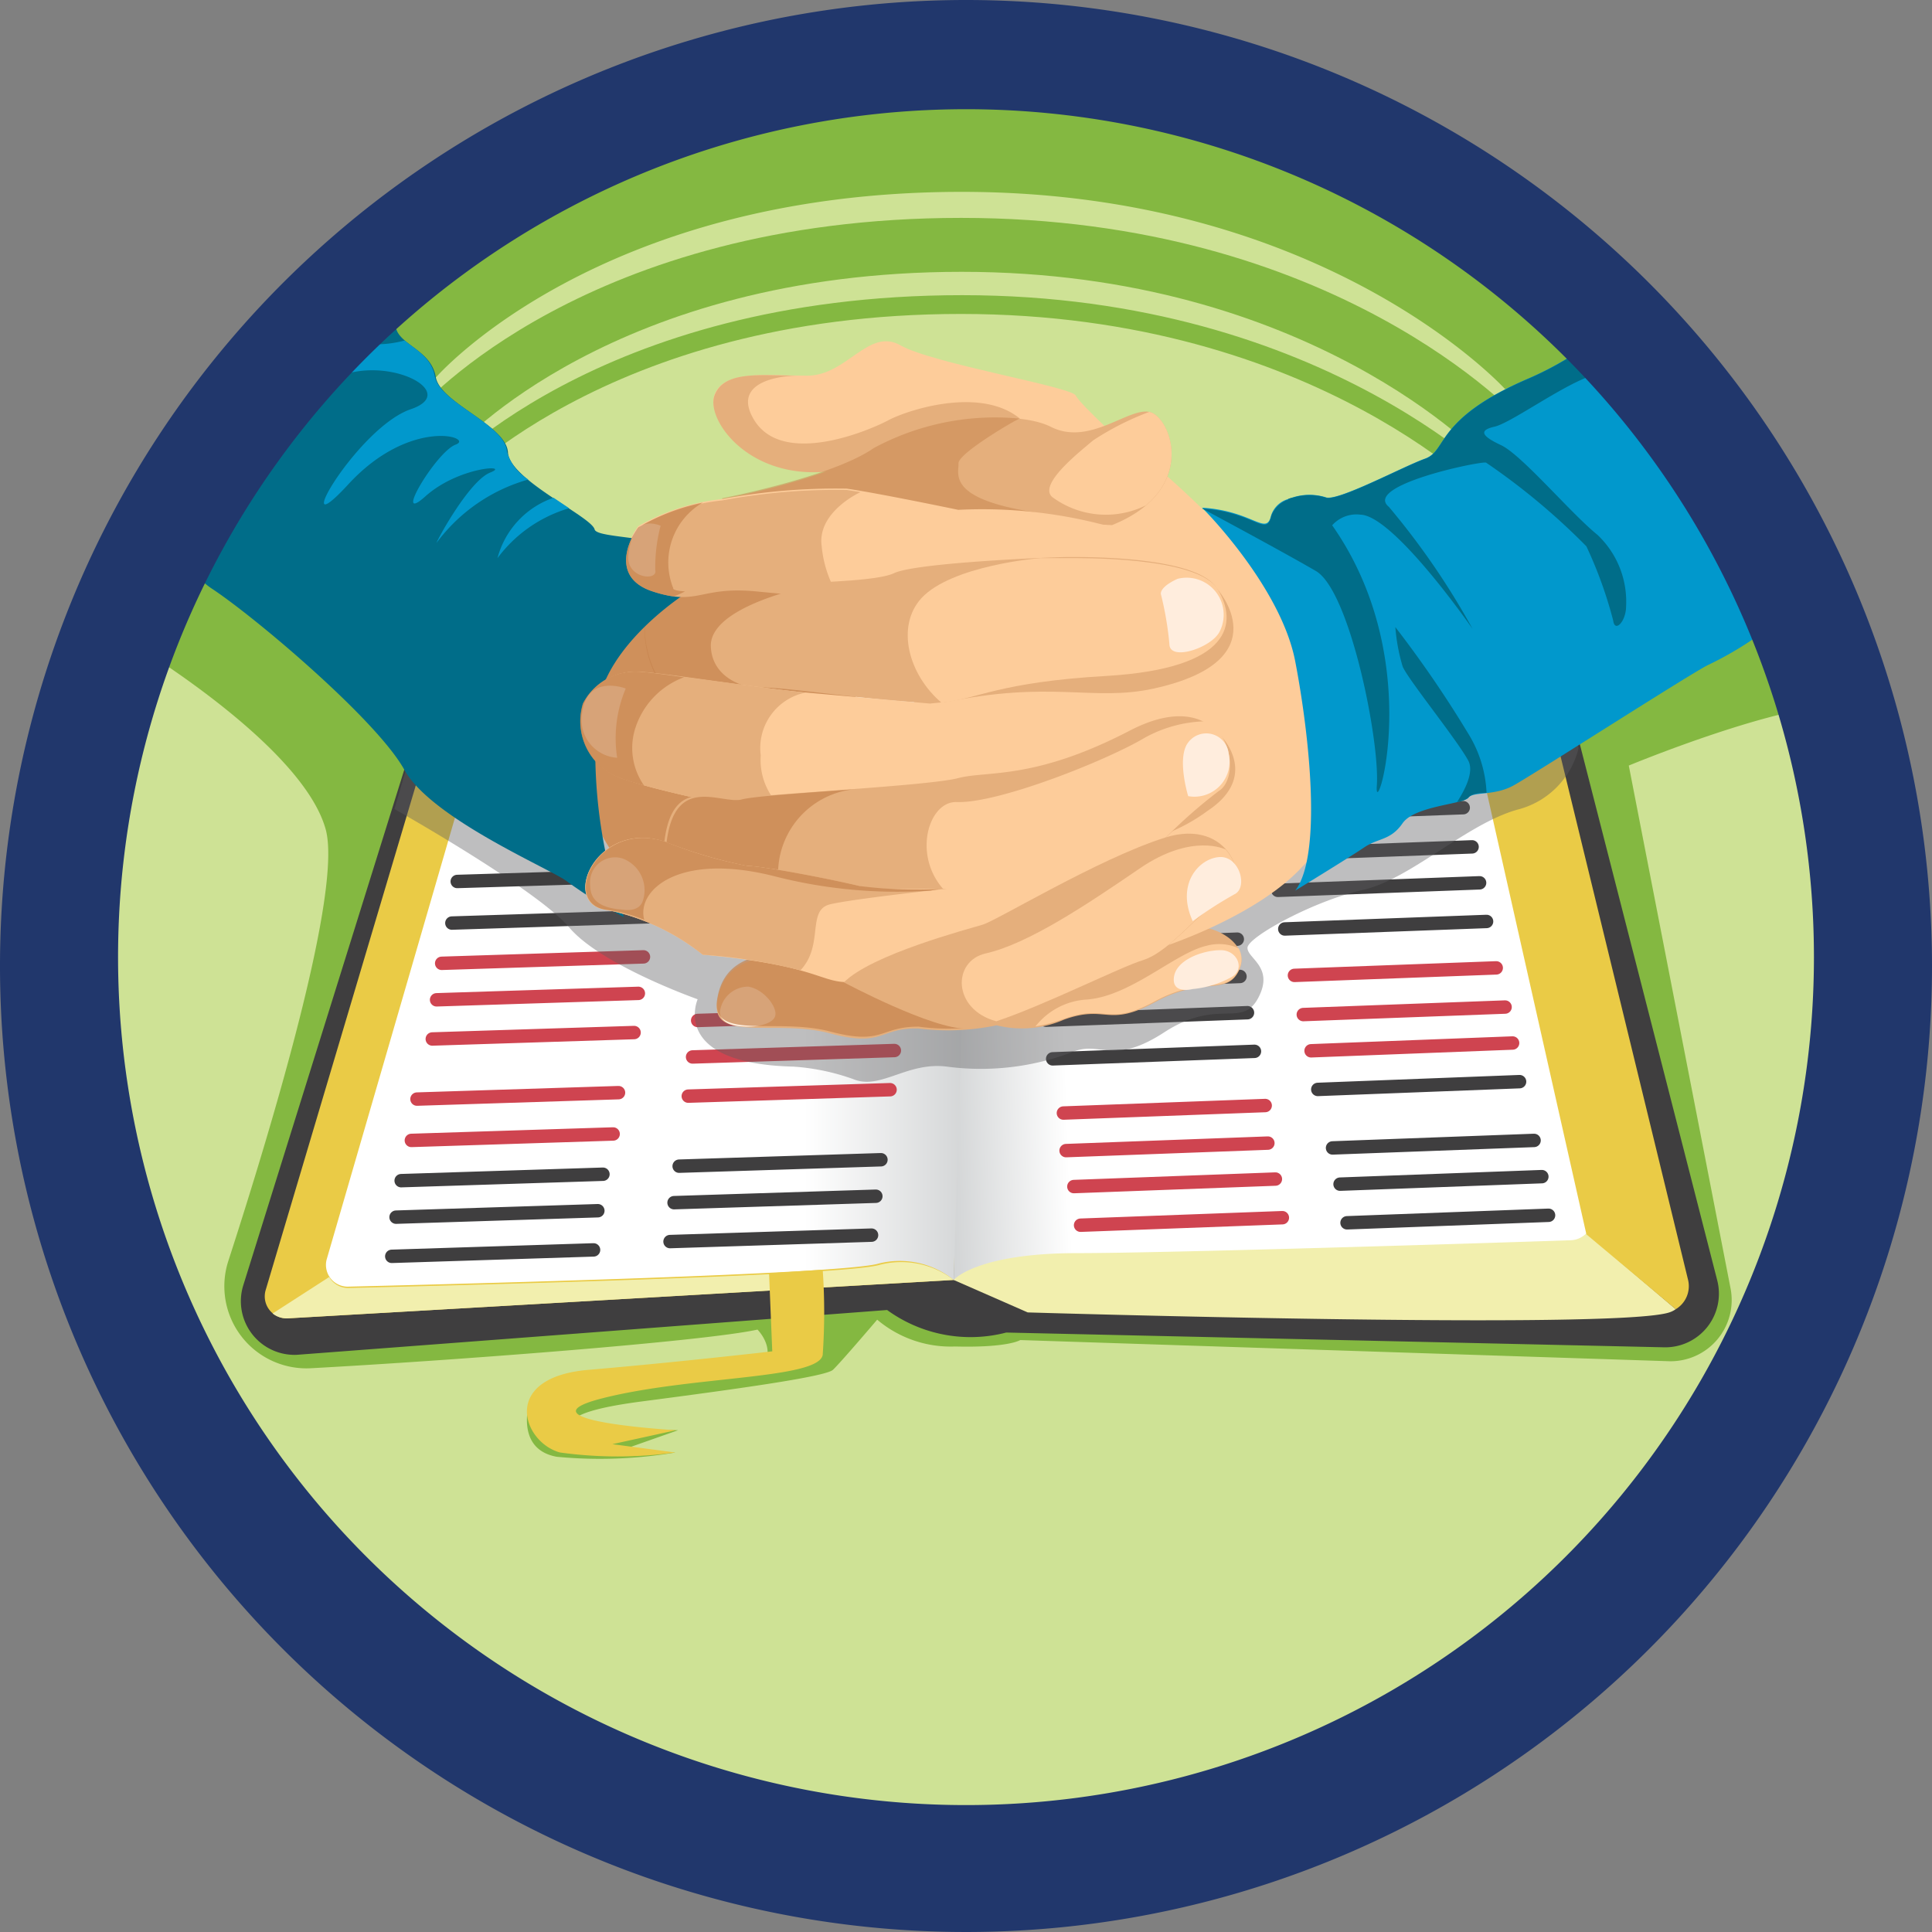 <?xml version="1.0" encoding="UTF-8"?>
<svg id="Layer_212" data-name="Layer 212" xmlns="http://www.w3.org/2000/svg" xmlns:xlink="http://www.w3.org/1999/xlink" viewBox="0 0 72 72"><rect x="0" y="0" width="72" height="72" fill="#808080" stroke="none"/><defs><style>.cls-1{fill:#cee295;}.cls-2{fill:#84b841;}.cls-3{fill:#3f3e3f;}.cls-4{fill:#eacb46;}.cls-5{fill:url(#linear-gradient);}.cls-6{fill:#f2efae;}.cls-18,.cls-7,.cls-9{fill:none;stroke-miterlimit:10;}.cls-7{stroke:#3f3e3f;}.cls-7,.cls-9{stroke-linecap:round;stroke-width:0.5px;}.cls-8{fill:url(#linear-gradient-2);}.cls-9{stroke:#cf4450;}.cls-10{fill:#5d5d5f;opacity:0.4;}.cls-11{fill:#e5af7c;}.cls-12{fill:#ffeddd;}.cls-13,.cls-15{fill:#c6844d;}.cls-13{opacity:0.7;}.cls-14{fill:#fdcc9a;}.cls-15{opacity:0.5;}.cls-16{fill:#006d89;}.cls-17{fill:#0198cc;}.cls-18{stroke:#ffeddd;stroke-width:0.11px;}.cls-19{fill:#21376c;}</style><linearGradient id="linear-gradient" x1="35.19" y1="37.53" x2="59.94" y2="36.66" gradientUnits="userSpaceOnUse"><stop offset="0" stop-color="#d2d4d5"/><stop offset="0.18" stop-color="#fff"/></linearGradient><linearGradient id="linear-gradient-2" x1="12.13" y1="36.64" x2="36.24" y2="36.64" gradientUnits="userSpaceOnUse"><stop offset="0.74" stop-color="#fff"/><stop offset="1" stop-color="#d2d4d5"/></linearGradient></defs><path id="_.svg" data-name=".svg" class="cls-1" d="M1.72,36A34.28,34.28,0,1,1,36,70.28,34.28,34.28,0,0,1,1.72,36Z"/><path class="cls-2" d="M16.26,14.05s6-6.9,19.58-6.9S56.09,14.5,56.09,14.5l5.56-1.65S51.42,1.73,36.77,1.73A34.89,34.89,0,0,0,13,11.45,2.92,2.92,0,0,0,16.26,14.05Z"/><path class="cls-2" d="M55.35,17.13c-.06-.06-6.54-7-19.51-7S17.08,16.61,17,16.68l-1.51-1.31c.25-.3,6.41-7.25,20.33-7.25s20.71,7.36,21,7.67Z"/><path class="cls-2" d="M55.81,18.92c-.06-.07-6.69-7.22-20-7.22s-19.23,6.71-19.29,6.77L16,18c.25-.28,6.23-7,19.86-7s20.46,7.4,20.53,7.47Z"/><path class="cls-2" d="M4.43,23.67s6.76,3.93,7.7,7.21c.65,2.23-1.91,10.83-3.62,16.11a3.06,3.06,0,0,0,3.08,4c5.17-.28,14.67-1,16.64-1.44,0,0,.63.63.26,1.26s-8.74,1.36-8.74,1.36-.61,1.83,1,2.12a16.85,16.85,0,0,0,4.42-.16L23,54.1l2.27-.8-3.81-.07s-1-.55,2.44-1,6.86-.92,7.14-1.18,1.65-1.87,1.65-1.87a4.24,4.24,0,0,0,2.9,1c2,.05,2.43-.24,2.43-.24l24.21.79A2.28,2.28,0,0,0,64.49,48L60.7,28.53s5.81-2.41,8.18-2.25l-4.51-8.53L35.09,26.19,9,15.89Z"/><path class="cls-3" d="M16.81,23.1,9.06,47.92a2,2,0,0,0,2,2.57l22-1.67a5.29,5.29,0,0,0,4.44.84L62,50.21a2,2,0,0,0,2-2.48l-6.15-24Z"/><path class="cls-4" d="M35.54,47.7l-24.8,1.43a.82.82,0,0,1-.84-1.05l6.77-22.76H36.24Z"/><polygon class="cls-5" points="35.54 47.7 60.3 46.97 55.99 26.48 35.84 28.24 35.54 47.7"/><path class="cls-6" d="M62.45,48.79a.87.87,0,0,1-.24.12c-2,.66-23.91,0-23.91,0L35.54,47.7s.84-1,4.62-1c3.21,0,14.87-.36,18.38-.48a.85.85,0,0,0,.58-.26Z"/><line class="cls-7" x1="46.75" y1="39.18" x2="39.23" y2="39.46"/><line class="cls-7" x1="46.49" y1="37.74" x2="38.98" y2="38.02"/><line class="cls-7" x1="46.21" y1="36.39" x2="38.69" y2="36.67"/><line class="cls-7" x1="46.11" y1="35" x2="38.59" y2="35.28"/><line class="cls-7" x1="55.4" y1="34.34" x2="47.88" y2="34.62"/><line class="cls-7" x1="55.14" y1="32.9" x2="47.62" y2="33.18"/><line class="cls-7" x1="54.86" y1="31.56" x2="47.34" y2="31.84"/><line class="cls-7" x1="54.53" y1="30.1" x2="47.01" y2="30.38"/><path class="cls-4" d="M62.45,48.79,59.12,46,54.46,25.32h3L62.91,47.7A1,1,0,0,1,62.45,48.79Z"/><path class="cls-8" d="M35.54,47.7a3.2,3.2,0,0,0-2.8-.61c-1.32.4-15.65.76-19.78.86a.81.81,0,0,1-.79-1l6.27-21.59h17.8Z"/><path class="cls-6" d="M35.54,47.7l-24.8,1.43a.84.84,0,0,1-.58-.18l2.11-1.36A.81.81,0,0,0,13,48c4.12-.1,18.45-.46,19.77-.86A3.2,3.2,0,0,1,35.54,47.7Z"/><path class="cls-4" d="M28.66,47.45l2-.13a22.85,22.85,0,0,1,0,3.17c-.15.92-4.91.78-8.21,1.62s2.74,1.19,2.74,1.19l-2.37.52,2.35.31a15.73,15.73,0,0,1-4.3,0c-1.4-.38-2.24-2.8,1.06-3.08s6.85-.69,6.85-.69Z"/><line class="cls-9" x1="25.65" y1="40.85" x2="33.17" y2="40.61"/><line class="cls-9" x1="25.81" y1="39.39" x2="33.33" y2="39.15"/><line class="cls-9" x1="26" y1="38.03" x2="33.52" y2="37.79"/><line class="cls-9" x1="16.11" y1="38.72" x2="23.63" y2="38.48"/><line class="cls-9" x1="16.27" y1="37.26" x2="23.79" y2="37.02"/><line class="cls-9" x1="16.46" y1="35.9" x2="23.98" y2="35.66"/><line class="cls-7" x1="16.84" y1="34.4" x2="24.36" y2="34.16"/><path class="cls-10" d="M14.7,30.15s5.32,3,6.51,4.41S26,37.24,26,37.24s-1.07,2.4,3.57,2.51a8.22,8.22,0,0,1,2.24.47c1,.41,2-.66,3.48-.47a9.62,9.62,0,0,0,4.59-.51c1.15-.52,1.51.53,3.51-.77s2.89-.13,3.5-1.28-.41-1.47-.4-1.87,2.48-1.75,4.28-2.15,3.86-2.46,5.79-3a3.13,3.13,0,0,0,2.27-2.29l-.62-1.82L15.38,27.82Z"/><line class="cls-7" x1="17.04" y1="32.85" x2="24.56" y2="32.62"/><path class="cls-11" d="M37.14,38.21A3.91,3.91,0,0,0,39.65,38c1.61-.58,1.61.32,3.41-.66s2.66-.2,3.12-1.19-1-1.76-1.81-1.58-8,2.29-11.95,1.44S27,35.7,26.73,37.29s2.19.68,4.2,1.22,1.83-.22,3.3-.18A8.86,8.86,0,0,0,37.14,38.21Z"/><path class="cls-12" d="M28.11,38.25s.69-.06.78-.39-.43-1-1-1.09a1.06,1.06,0,0,0-1.05.87C26.78,37.92,27,38.33,28.11,38.25Z"/><path class="cls-11" d="M24.72,21.56S21.65,23.71,21.41,27A8.29,8.29,0,0,0,23.84,33c.28.2,5.46.36,6.33-.44s2.15-7.84,1.79-8.84S29.22,20.25,24.72,21.56Z"/><path class="cls-13" d="M37.76,35.94a9.84,9.84,0,0,1-.24,1.32,3.63,3.63,0,0,0-1.09,1,8.14,8.14,0,0,1-2.2,0c-1.47,0-1.29.71-3.3.18s-4.46.37-4.2-1.22,1.75-2.17,5.69-1.31A16.53,16.53,0,0,0,37.76,35.94Z"/><path class="cls-13" d="M24.72,21.56S21.65,23.71,21.41,27A8.29,8.29,0,0,0,23.84,33c.28.2,5.46.36,6.33-.44s2.15-7.84,1.79-8.84S29.22,20.25,24.72,21.56Z"/><path class="cls-14" d="M46,20.15s-3.32-3.41-3.94-3.41a9.61,9.61,0,0,0-6.45,3.41c-2.06,2.77-.36,12.63.62,15.05s9.41.09,12.19-2.78a13.16,13.16,0,0,1,5.73-3.58S52.39,22.3,51.41,21,46,20.15,46,20.15Z"/><path class="cls-11" d="M45.48,27.4S47,28.9,45,30.22a6.74,6.74,0,0,1-3.43,1.29S42.7,27.45,45.48,27.4Z"/><path class="cls-14" d="M42.09,16.74s-1.84-1.67-2-2-5.34-1.19-6.53-1.87S31.56,14,30.09,14s-3.1-.23-3.46.7,1.47,3.49,4.93,2.73,5.3,2.67,6.73,2.63S42.34,19.17,42.09,16.74Z"/><path class="cls-11" d="M34.4,17.75a4.51,4.51,0,0,0-2.84-.29c-3.46.76-5.29-1.79-4.93-2.73S28.38,14,29.75,14c-.76,0-2.5.26-1.64,1.66,1.09,1.76,4.33.36,5,0s3.35-1.26,4.85-.1C38.56,16.05,36.83,16.92,34.4,17.75Z"/><path class="cls-11" d="M26.91,18.61s4.1-.79,5.65-1.87,5.18-1.55,6.61-.83,2.87-.72,3.66-.56,1.88,2.91-1.39,4.22a72.47,72.47,0,0,0-7.33,0C32.44,19.81,27.62,20.61,26.91,18.61Z"/><path class="cls-15" d="M39.33,19.5a44.75,44.75,0,0,0-5.22.07c-1.67.24-6.49,1-7.2-1,0,0,4.1-.79,5.65-1.87A9.53,9.53,0,0,1,38,15.6c-.07,0-2.3,1.29-2.28,1.67s-.43,1.28,2.65,1.79C39,19.16,39.27,19.32,39.33,19.5Z"/><path class="cls-14" d="M42.36,19.93A17.89,17.89,0,0,0,35.71,19s-2.87-.6-4.15-.79a23.06,23.06,0,0,0-4.65.39,7.94,7.94,0,0,0-3.11,1c-.2.2-1.19,1.83.52,2.39s1.75-.2,3.86,0,6.37.58,8.2.21,5.3.56,6,.15S43.27,20.29,42.36,19.93Z"/><path class="cls-11" d="M45.34,21.92S47.79,24.6,43,25.66c-2.29.5-3.8-.33-7.87.53S39.47,21.8,45.34,21.92Z"/><path class="cls-11" d="M24.12,22.51a7.81,7.81,0,0,1,2.79-.67c1.71-.12,5.57-.08,6.41-.48s6-.6,6.41-.6,4.86-.08,5.61,1.16.6,3-4.1,3.26-5,1.08-6.9,1-5-.56-5.92-.56-3.62,0-4-.56A3.93,3.93,0,0,1,24.12,22.51Z"/><path class="cls-13" d="M28.18,25.66c-1.1,0-3.41-.08-3.78-.56a3.93,3.93,0,0,1-.28-2.59,7.81,7.81,0,0,1,2.79-.67c1-.07,2.62-.09,4-.16,0,0-4.36.73-4.42,2.35C26.49,24.88,27.1,25.48,28.18,25.66Z"/><path class="cls-16" d="M25.82,21.94s-3.34,2-3.58,4.6a18.85,18.85,0,0,0,.54,6.15l.47,1.49a19.37,19.37,0,0,1-2.09-1.31c-.48-.42-5.07-2.33-6.09-4.18S9.51,23,7.9,21.94a2.48,2.48,0,0,1-.24-.18,13.38,13.38,0,0,1-2.39-2.08,37.16,37.16,0,0,1,4.6-6.56c.36-.41.79-1.11,1.18-1.5.23-.24.12-.45.35-.68.55-.54.77-1.07,1.36-1.56.58.87.83,1.06.94,1.27a6.26,6.26,0,0,0,.74.9.47.47,0,0,1,.06.09,1.33,1.33,0,0,1,.27.56.19.19,0,0,0,0,.07c.19.6,1.31.81,1.47,1.78s2.63,1.79,2.69,2.81,3.11,2.39,3.23,2.87S27,19.79,25.82,21.94Z"/><path class="cls-11" d="M30.62,20.34a4.32,4.32,0,0,0,.67,1.95c-1.18-.07-2.3-.17-3.11-.25-2.11-.2-2.15.56-3.86,0s-.72-2.19-.52-2.39a7.94,7.94,0,0,1,3.11-1,23.06,23.06,0,0,1,4.65-.39l.51.08C31.56,18.58,30.48,19.3,30.62,20.34Z"/><path class="cls-17" d="M21.21,18.94a5.13,5.13,0,0,0-2.67,1.86,3.26,3.26,0,0,1,2.09-2.25Z"/><path class="cls-17" d="M19.69,17.87a6.42,6.42,0,0,0-3.42,2.36c0-.07,1.21-2.31,2-2.62s-1.17-.23-2.42.89.41-1.67,1.13-1.93-1.67-1.05-4,1.48.33-2.12,2.33-2.8-1.31-2.27-3.23-.93a9.48,9.48,0,0,0-2.27,1.91s-.35-.83.18-1.31-.45-.27-.71,0,0-.93,1.28-1.35-.39.63-.12.78,2.21-1.61,3.4-1.52a4.18,4.18,0,0,0,1.24-.14c.41.34,1,.64,1.12,1.33.18,1,2.63,1.79,2.69,2.81A1.81,1.81,0,0,0,19.69,17.87Z"/><path class="cls-17" d="M14.52,11.64h0c-.9-.22-1.86,0-4.5,1.08.36-.41.66-.71,1.05-1.1.34-.11-.25-.8.15-.82,1.51-.09,1.66,0,.5-.12.55-.54.47-.81,1.06-1.3.58.87.83,1.06.94,1.27a6.26,6.26,0,0,0,.74.9Z"/><path class="cls-14" d="M34.66,26.22l-4.61-.41c-1.63-.15-5.53-.74-6.29-.78a2.19,2.19,0,0,0-2,1.19A2.25,2.25,0,0,0,23.16,29c1.44.52,4.42,1.07,5.22,1.27a10.12,10.12,0,0,0,3.86-.36,51.18,51.18,0,0,1,6.09-1.43C40.48,28.25,40.39,25.58,34.66,26.22Z"/><path class="cls-11" d="M29.44,30.35a3.78,3.78,0,0,1-1.06-.07c-.8-.2-3.78-.76-5.22-1.27a2.25,2.25,0,0,1-1.43-2.79,2.19,2.19,0,0,1,2-1.19c.76,0,4.66.63,6.29.78a2.11,2.11,0,0,0-1.67,2.34A2.43,2.43,0,0,0,29.44,30.35Z"/><path class="cls-12" d="M23,28.24a1.42,1.42,0,0,1-1.31-1.65c.19-1.5,1.63-.93,1.63-.93A4.74,4.74,0,0,0,23,28.24Z"/><path class="cls-11" d="M24.76,31.36a15.55,15.55,0,0,0,3.58,1c1,0,5.17,1.12,6.51,1.36s5.32-.48,8.11-2a18,18,0,0,1,2.46-2.19c1-.64.26-4.16-3.32-2.3S36.8,28.71,35.7,29s-7.36.6-8.16.76S25.07,28.81,24.76,31.36Z"/><path class="cls-13" d="M32,29.4a3.16,3.16,0,0,0-3,3,3.73,3.73,0,0,0-.58,0,15.55,15.55,0,0,1-3.58-1c.31-2.55,2-1.44,2.78-1.6C28,29.68,30,29.55,32,29.4Z"/><path class="cls-14" d="M45.42,29.48A18.5,18.5,0,0,0,43,31.68a18.93,18.93,0,0,1-7.18,2c-2-1.19-1.36-3.83-.17-3.79,1.55.06,5.59-1.55,7-2.39a4.9,4.9,0,0,1,2.33-.62C46,27.51,46.06,29.08,45.42,29.48Z"/><path class="cls-14" d="M40.07,32.87S35,35.94,32.68,36.45s-1.19-.39-6.49-.87a8.38,8.38,0,0,0-3.58-1.67c-1.76-.2-.41-3.36,2.15-2.55a17.53,17.53,0,0,0,3.08.91c.5,0,2.78.42,4.19.75S40.07,32.87,40.07,32.87Z"/><path class="cls-11" d="M31.45,36.61s3.3,1.76,4.57,1.72,5.54-2.23,6.58-2.55,2.11-1.87,3.08-2.35.2-3-2.28-2.21-6.22,3.07-6.78,3.24S32.48,35.57,31.45,36.61Z"/><path class="cls-14" d="M42.71,18.83h0a3.36,3.36,0,0,1-3.5-.31c-.52-.47,1-1.66,1.53-2.11a10.52,10.52,0,0,1,2.09-1.06C43.5,15.48,44.36,17.43,42.71,18.83Z"/><path class="cls-14" d="M41.24,25.19c-4,.23-4.79.85-6.15,1-1.24-1.05-1.71-2.85-.75-3.9,1.12-1.21,4.35-1.49,4.43-1.49h0l1,0c.36,0,4.86-.08,5.61,1.16S45.94,24.91,41.24,25.19Z"/><path class="cls-11" d="M35.29,33.12s-3.46.37-4.35.58-.22,1.52-1.11,2.46a20.58,20.58,0,0,0-3.64-.58,8.38,8.38,0,0,0-3.58-1.67c-1.76-.2-.41-3.36,2.15-2.55a16.44,16.44,0,0,0,3.08.91c.5,0,2.78.42,4.18.75A17.53,17.53,0,0,0,35.29,33.12Z"/><path class="cls-12" d="M23.22,33.9s.6.12.74-.34A1.26,1.26,0,0,0,23.22,32a.93.93,0,0,0-1.23.86C22,33.17,21.93,33.82,23.22,33.9Z"/><path class="cls-13" d="M35.29,33.12h0s-.26,0-.61.07h0a18.35,18.35,0,0,1-5.8-.53c-3.65-.93-5.17.56-4.87,1.62a5.23,5.23,0,0,0-1.38-.37c-1.76-.2-.41-3.36,2.15-2.55a16.44,16.44,0,0,0,3.08.91c.5,0,2.78.42,4.18.75a16.89,16.89,0,0,0,3.13.1Z"/><path class="cls-14" d="M45.68,33.43c-1,.48-2,2-3.08,2.35-.83.25-3.69,1.69-5.47,2.28-1.64-.44-1.65-2.25-.39-2.53,1.59-.36,3.78-1.83,5.74-3.17s3.2-.7,3.2-.7h0C46.22,32.27,46.23,33.16,45.68,33.43Z"/><path class="cls-12" d="M43.89,21.57s-.63.26-.63.56A12.15,12.15,0,0,1,43.58,24c0,.66,1.54.15,1.86-.44A1.38,1.38,0,0,0,43.89,21.57Z"/><path class="cls-12" d="M44.28,29.67s-.44-1.43,0-2a.84.84,0,0,1,1.51.42A1.31,1.31,0,0,1,44.28,29.67Z"/><path class="cls-12" d="M44.45,34.33a14.39,14.39,0,0,1,1.55-1c.52-.24.2-1.43-.55-1.39S43.81,32.93,44.45,34.33Z"/><path class="cls-14" d="M46.18,36.12c-.46,1-1.33.21-3.13,1.19s-1.79.08-3.4.66a6.23,6.23,0,0,1-1.06.28,2.62,2.62,0,0,1,1.91-1c1.63-.12,3.29-1.73,4.45-2a1.76,1.76,0,0,1,1.21.09A.83.83,0,0,1,46.18,36.12Z"/><path class="cls-12" d="M44.44,36.86s-.78.21-.69-.45,1.11-1,1.74-1,.92.71.41,1A3.73,3.73,0,0,1,44.44,36.86Z"/><path class="cls-13" d="M23.66,27.19A2.43,2.43,0,0,0,24,29.27c-.31-.08-.6-.17-.85-.26a2.25,2.25,0,0,1-1.43-2.79,2.19,2.19,0,0,1,2-1.19c.27,0,.94.09,1.77.21A3,3,0,0,0,23.66,27.19Z"/><path class="cls-12" d="M24.62,19.59a6.06,6.06,0,0,0-.2,1.66c.1.42-1.12.31-1-.6S23.88,19.32,24.62,19.59Z"/><path class="cls-17" d="M67.92,21.42c-.31.28.14-.2,0,0a10.11,10.11,0,0,1-2.59,2.4,12.84,12.84,0,0,1-1.65.95c-.54.24-6.57,4.12-7.29,4.51s-1.49.21-1.67.45-2,.3-2.45.95-.9.54-1.43.9-2.57,1.61-2.57,1.61c1-1.31.54-5.73,0-8.54s-3.47-5.73-3.47-5.73c1.91.12,2.39,1.07,2.57.29A.94.94,0,0,1,48,18.6l.2-.07a2.05,2.05,0,0,1,1.2,0c.42.18,2.87-1.14,3.71-1.44s.35-1.49,3.88-3a11.89,11.89,0,0,0,1.41-.73,20.43,20.43,0,0,0,2-1.36c.24-.17.48-.36.71-.54h0c-.67.56,0,0,0,0,.48.49.83,1,1.27,1.49A37.36,37.36,0,0,1,67.92,21.42Z"/><path class="cls-16" d="M51.31,29.28c.12-1.64-1-7.26-2.27-8s-4.24-2.33-4.24-2.33c1.92.12,2.39,1.07,2.57.3a1,1,0,0,1,.63-.63,2.79,2.79,0,0,1,.75-.16C53.52,23.68,51.19,30.92,51.31,29.28Z"/><path class="cls-13" d="M25.09,21.92s-.06.09.44.12c0,0-.17.09-.42.19a4.43,4.43,0,0,1-.79-.19c-1.71-.56-.72-2.19-.52-2.39a7.56,7.56,0,0,1,2.39-.92A2.58,2.58,0,0,0,25.09,21.92Z"/><path class="cls-16" d="M55.4,29.55c-.33,0-.59.05-.68.18a.91.91,0,0,1-.42.16c.33-.51.63-1.14.42-1.54-.39-.74-2.3-3.1-2.45-3.52A7,7,0,0,1,52,23.37a42.1,42.1,0,0,1,2.79,4.09A4.58,4.58,0,0,1,55.4,29.55Z"/><path class="cls-18" d="M54.39,23.49v0Z"/><path class="cls-16" d="M61.13,11.45c.48.49.83,1,1.27,1.49-.46.26-.18-.1-.75-.09-2.42.06-1.08.93-2.06,1.08a1.91,1.91,0,0,0-.49.15c-1.11.45-2.83,1.69-3.4,1.82s-.53.33.24.69,2.6,2.54,3.59,3.34a3.42,3.42,0,0,1,1.07,2.66c0,.57-.42,1-.48.54a15.8,15.8,0,0,0-1-2.77,24.92,24.92,0,0,0-3.74-3.12c-.22-.06-4.6.85-3.62,1.65a28,28,0,0,1,3.12,4.55c-.31-.45-3-4.23-4.18-4.26a1.21,1.21,0,0,0-1.35,1.05A6.82,6.82,0,0,1,48,18.6h0a.76.76,0,0,1,.2-.06,2.05,2.05,0,0,1,1.2,0c.42.18,2.87-1.14,3.71-1.44s.35-1.49,3.88-3a11.89,11.89,0,0,0,1.41-.73,20.43,20.43,0,0,0,2-1.36C60.9,11.64,60.68,11.81,61.13,11.45Z"/><line class="cls-7" x1="57.71" y1="45.29" x2="50.2" y2="45.57"/><line class="cls-7" x1="57.46" y1="43.85" x2="49.94" y2="44.13"/><line class="cls-7" x1="57.17" y1="42.5" x2="49.66" y2="42.78"/><line class="cls-7" x1="14.6" y1="46.82" x2="22.12" y2="46.58"/><line class="cls-7" x1="14.76" y1="45.36" x2="22.28" y2="45.12"/><line class="cls-7" x1="14.95" y1="44" x2="22.47" y2="43.76"/><line class="cls-7" x1="24.97" y1="46.27" x2="32.48" y2="46.03"/><line class="cls-7" x1="25.12" y1="44.82" x2="32.64" y2="44.58"/><line class="cls-7" x1="25.31" y1="43.46" x2="32.83" y2="43.22"/><line class="cls-9" x1="15.33" y1="42.5" x2="22.85" y2="42.26"/><line class="cls-9" x1="15.54" y1="40.96" x2="23.05" y2="40.72"/><line class="cls-9" x1="47.79" y1="45.38" x2="40.27" y2="45.66"/><line class="cls-9" x1="47.53" y1="43.94" x2="40.02" y2="44.22"/><line class="cls-9" x1="47.25" y1="42.6" x2="39.73" y2="42.88"/><line class="cls-7" x1="56.63" y1="40.31" x2="49.11" y2="40.6"/><line class="cls-9" x1="47.15" y1="41.2" x2="39.63" y2="41.48"/><line class="cls-9" x1="56.37" y1="38.87" x2="48.86" y2="39.16"/><line class="cls-9" x1="56.09" y1="37.53" x2="48.57" y2="37.81"/><line class="cls-9" x1="55.76" y1="36.07" x2="48.24" y2="36.35"/><path id="_.svg-2" data-name=".svg" class="cls-19" d="M36,0A36,36,0,1,0,72,36,36,36,0,0,0,36,0Zm0,67.27a31.6,31.6,0,1,1,31.6-31.6A31.6,31.6,0,0,1,36,67.27Z"/></svg>